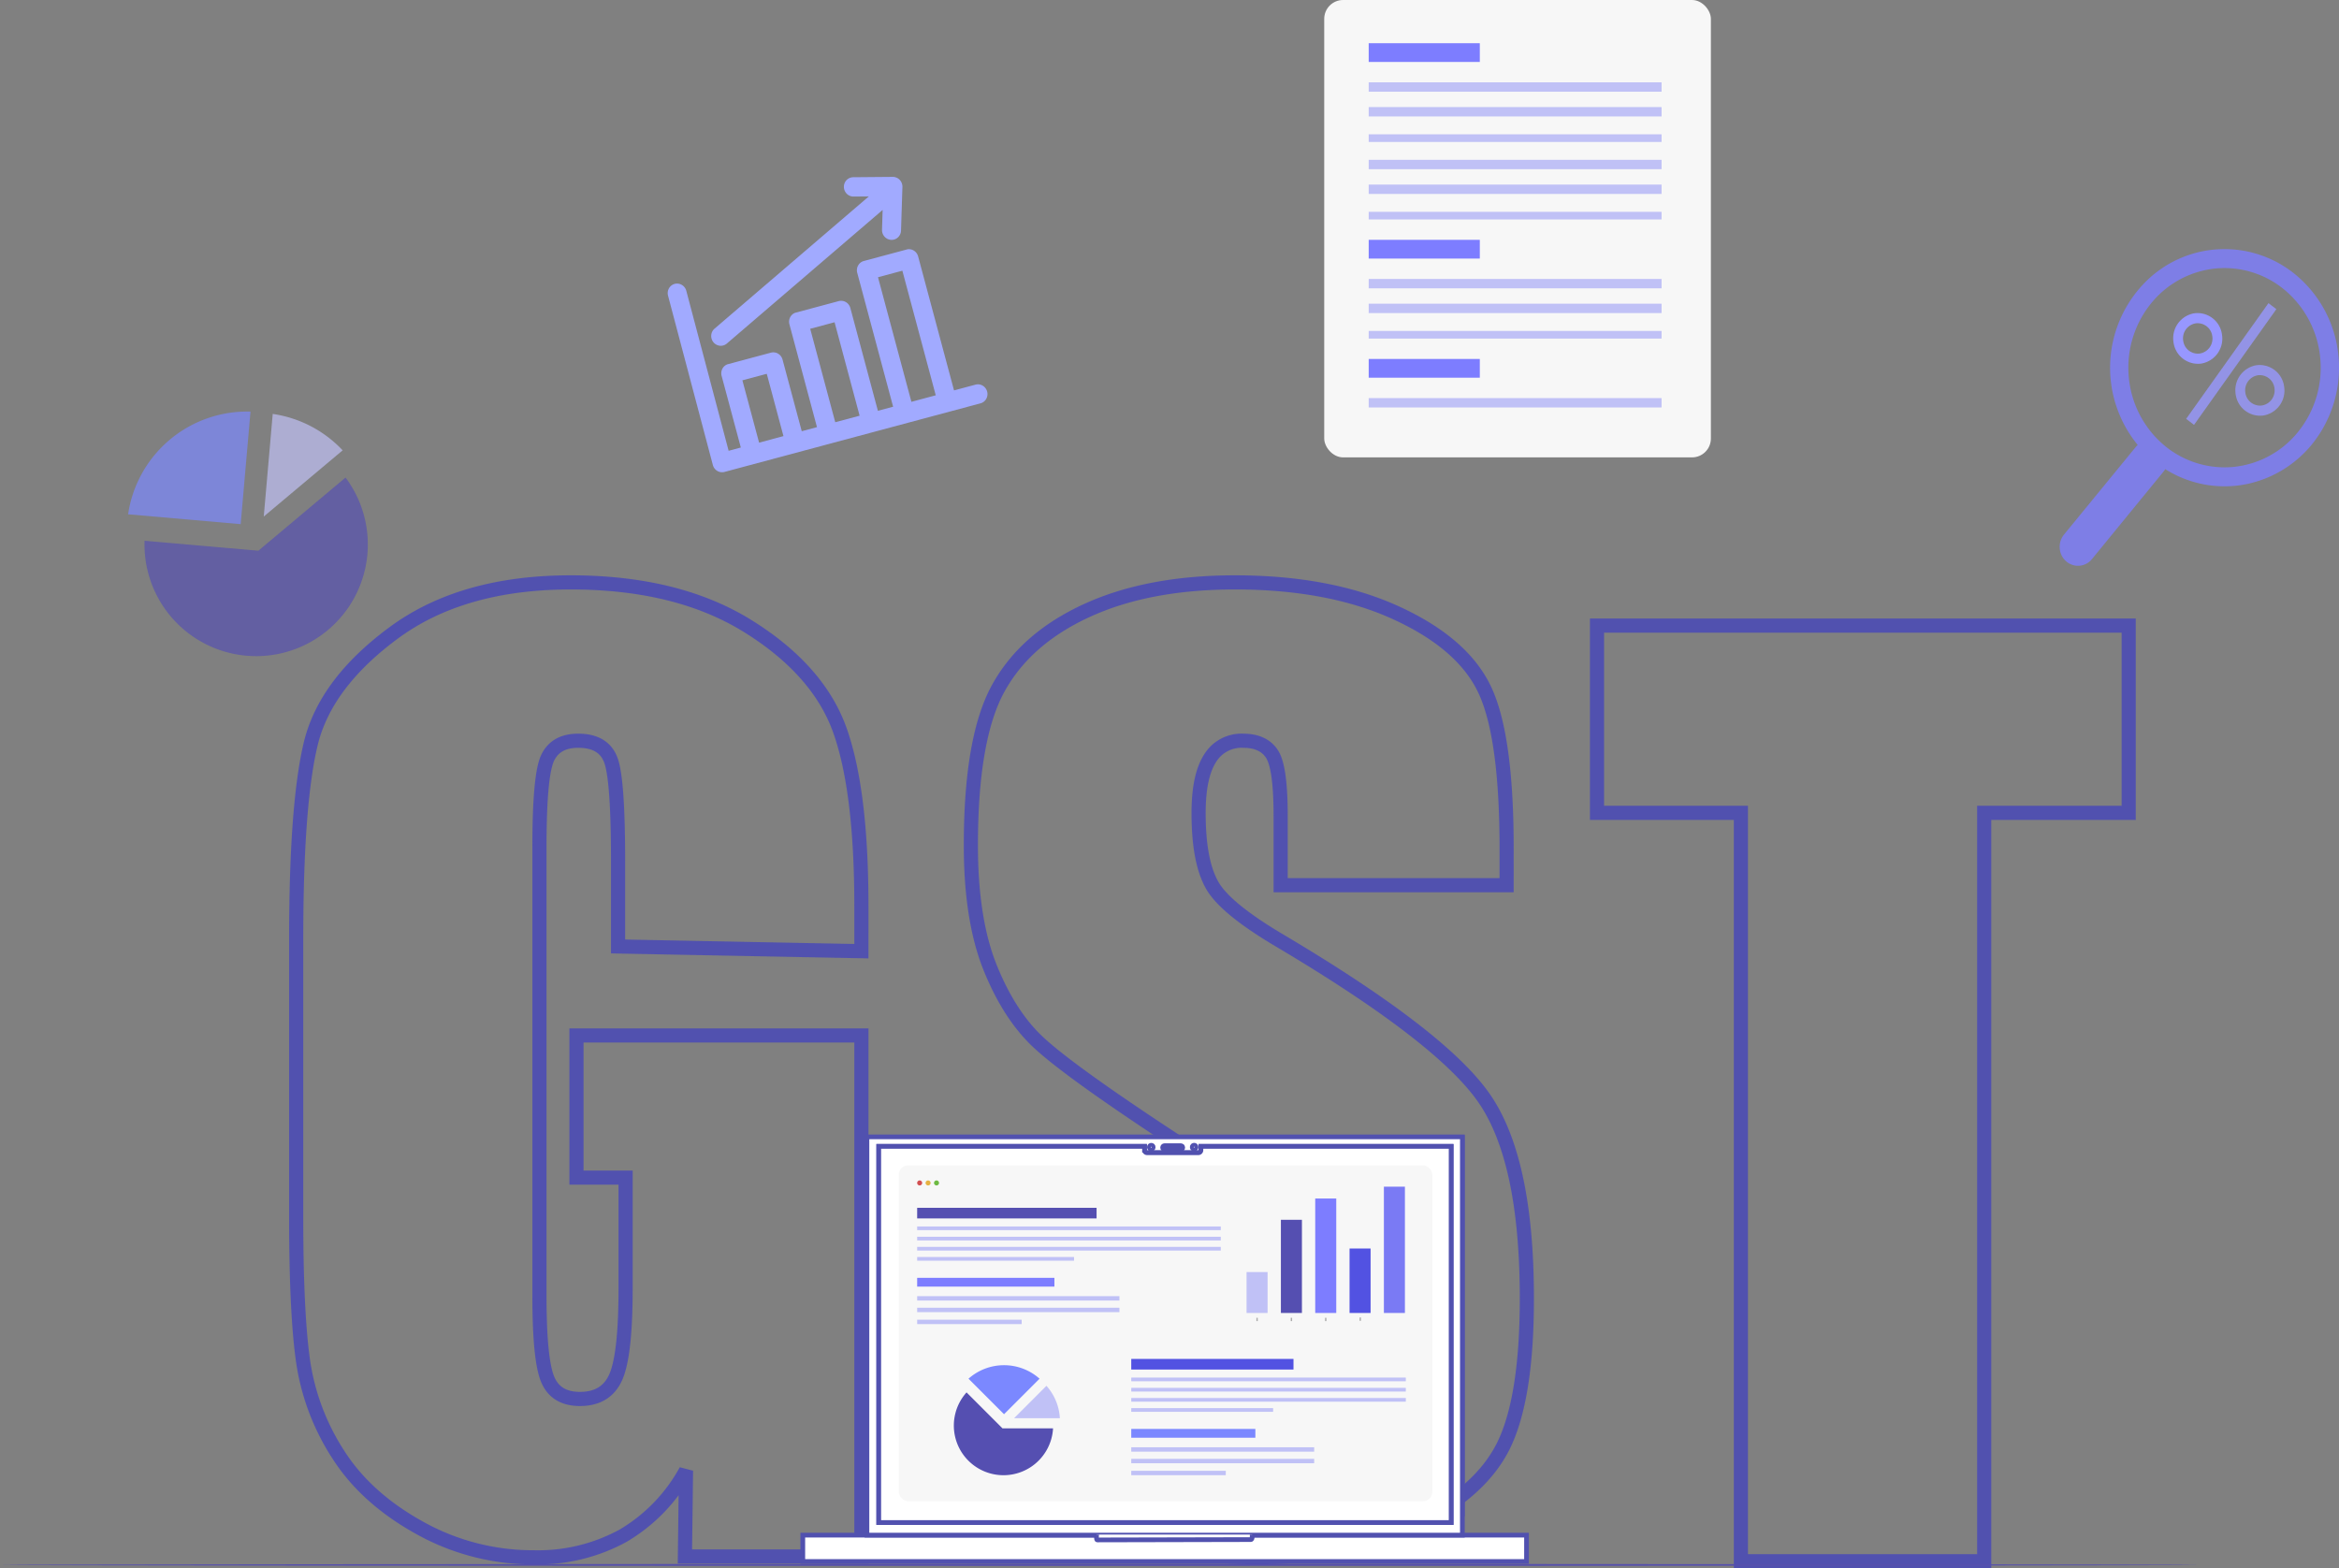 <svg xmlns="http://www.w3.org/2000/svg" width="496.031" height="332.602" viewBox="0 0 496.031 332.602">
  <rect x="0" y="0" width="496.031" height="332.602" fill="#808080" stroke="none"/>
  <g id="Group_6336" data-name="Group 6336" transform="translate(-701.012 -8171.898)">
    <path id="Path_50329" data-name="Path 50329" d="M128.687-124.377l-51.6-1v-18.016q0-17.036-1.471-21.325t-6.986-4.29q-4.78,0-6.5,3.677t-1.716,18.874v95.228q0,13.359,1.716,17.587T69-29.414q5.638,0,7.66-4.78t2.022-18.629V-76.354H68.265V-106.5h60.421V4H91.262l.228-18.217A36.064,36.064,0,0,1,78.183-.429a37.515,37.515,0,0,1-18.949,4.6A49.285,49.285,0,0,1,34.887-2.145Q23.543-8.457,17.655-17.771A49.492,49.492,0,0,1,10.3-37.319Q8.824-47.553,8.824-68.02v-58.951q0-28.434,3.064-41.3t17.587-23.593Q44-202.589,67.04-202.589q22.673,0,37.625,9.314t19.487,22.122q4.535,12.807,4.535,37.2Zm136.829-13.991H217.6v-14.707q0-10.295-1.838-13.114t-6.128-2.819a7.8,7.8,0,0,0-7.047,3.8q-2.39,3.8-2.39,11.529,0,9.933,2.687,14.962,2.566,5.029,14.581,12.131,34.452,20.448,43.4,33.562t8.947,42.283q0,21.2-4.964,31.252T245.661-2.635q-14.217,6.8-33.091,6.8-20.712,0-35.358-7.844t-19.18-19.977Q153.5-35.787,153.5-58.093V-71.084h47.92V-46.94q0,11.153,2.022,14.339t7.17,3.187a8.4,8.4,0,0,0,7.66-4.044q2.512-4.044,2.512-12.011,0-17.526-4.78-22.918Q211.1-73.78,191.858-86.4,172.616-99.15,166.366-104.91T156.01-120.843q-4.106-10.172-4.106-25.982,0-22.8,5.822-33.336t18.813-16.484q12.991-5.944,31.375-5.944,20.1,0,34.255,6.5t18.751,16.362q4.6,9.866,4.6,33.52Zm131.927-55.054v39.709H366.8V5h-51.6V-153.713H284.689v-39.709Z" transform="translate(755 8498)" fill="none" stroke="#5151af" stroke-width="3"/>
    <g id="Group_6288" data-name="Group 6288" transform="translate(-16 30)">
      <path id="Path_50053" data-name="Path 50053" d="M626.465,82.287,641.71,63.649a4,4,0,0,0,.3-.439,23.548,23.548,0,0,0,17.426,3.132,24.218,24.218,0,0,0,14.851-9.953,25.846,25.846,0,0,0,4.392-17.754,25.422,25.422,0,0,0-8.4-16.129,23.658,23.658,0,0,0-32.912,1.456,25.829,25.829,0,0,0-1.2,34.115,4.156,4.156,0,0,0-.37.374L620.538,77.079a4.143,4.143,0,0,0-.695,3.962,3.933,3.933,0,0,0,2.965,2.6,3.814,3.814,0,0,0,3.659-1.359ZM652.9,20.633a19.925,19.925,0,0,1,14.86,4.94A21.391,21.391,0,0,1,674.9,39.954a21.636,21.636,0,0,1-4.768,15.4,20.161,20.161,0,0,1-13.878,7.4,19.926,19.926,0,0,1-14.86-4.94,21.391,21.391,0,0,1-7.137-14.383,21.642,21.642,0,0,1,4.767-15.4A20.164,20.164,0,0,1,652.9,20.633Z" transform="translate(534.188 8178.187)" fill="#7d7dff" fill-rule="evenodd" opacity="0.8"/>
      <path id="Path_50030" data-name="Path 50030" d="M652.057,55.1l17.457-24.539,1.674,1.279L653.729,56.383Z" transform="translate(528.57 8175.625)" fill="#9797ff" opacity="0.8"/>
      <path id="Path_50031" data-name="Path 50031" d="M653.29,32.982a5.364,5.364,0,0,0-4.363,6.133,5.229,5.229,0,0,0,5.918,4.521,5.363,5.363,0,0,0,4.363-6.132A5.236,5.236,0,0,0,653.29,32.982Zm1.244,8.524a3.137,3.137,0,0,1-3.551-2.713,3.218,3.218,0,0,1,2.618-3.679,3.136,3.136,0,0,1,3.55,2.712v0a3.215,3.215,0,0,1-2.614,3.678Z" transform="translate(529.021 8175.364)" fill="#9797ff"/>
      <path id="Path_50032" data-name="Path 50032" d="M664.289,51.508a5.231,5.231,0,0,0,5.918,4.522,5.365,5.365,0,0,0,4.364-6.133,5.23,5.23,0,0,0-5.918-4.522A5.373,5.373,0,0,0,664.289,51.508Zm8.225-1.289A3.217,3.217,0,0,1,669.9,53.9a3.137,3.137,0,0,1-3.551-2.713,3.218,3.218,0,0,1,2.618-3.679,3.135,3.135,0,0,1,3.551,2.708v.005Z" transform="translate(526.836 8173.984)" fill="#9797ff" opacity="0.8"/>
    </g>
    <g id="Group_6289" data-name="Group 6289" transform="translate(-16 30)">
      <rect id="Rectangle_5413" data-name="Rectangle 5413" width="82" height="97" rx="4" transform="translate(997.84 8141.898)" fill="#f7f7f7"/>
      <rect id="Rectangle_5385" data-name="Rectangle 5385" width="23.563" height="3.974" transform="translate(1007.271 8151.064)" fill="#7d7dff"/>
      <rect id="Rectangle_5417" data-name="Rectangle 5417" width="23.563" height="3.974" transform="translate(1007.271 8192.762)" fill="#7d7dff"/>
      <rect id="Rectangle_5421" data-name="Rectangle 5421" width="23.563" height="3.974" transform="translate(1007.271 8218.027)" fill="#7d7dff"/>
      <rect id="Rectangle_5386" data-name="Rectangle 5386" width="62.107" height="1.987" transform="translate(1007.271 8159.36)" fill="#c0c1f6"/>
      <rect id="Rectangle_5418" data-name="Rectangle 5418" width="62.107" height="1.987" transform="translate(1007.271 8201.059)" fill="#c0c1f6"/>
      <rect id="Rectangle_5422" data-name="Rectangle 5422" width="62.107" height="1.987" transform="translate(1007.271 8226.324)" fill="#c0c1f6"/>
      <rect id="Rectangle_5416" data-name="Rectangle 5416" width="62.107" height="1.987" transform="translate(1007.271 8175.794)" fill="#c0c1f6"/>
      <rect id="Rectangle_5387" data-name="Rectangle 5387" width="62.107" height="1.987" transform="translate(1007.271 8164.607)" fill="#c0c1f6"/>
      <rect id="Rectangle_5419" data-name="Rectangle 5419" width="62.107" height="1.987" transform="translate(1007.271 8206.305)" fill="#c0c1f6"/>
      <rect id="Rectangle_5415" data-name="Rectangle 5415" width="62.107" height="1.987" transform="translate(1007.271 8181.041)" fill="#c0c1f6"/>
      <rect id="Rectangle_5388" data-name="Rectangle 5388" width="62.107" height="1.62" transform="translate(1007.271 8170.385)" fill="#c0c1f6"/>
      <rect id="Rectangle_5420" data-name="Rectangle 5420" width="62.107" height="1.62" transform="translate(1007.271 8212.084)" fill="#c0c1f6"/>
      <rect id="Rectangle_5414" data-name="Rectangle 5414" width="62.107" height="1.62" transform="translate(1007.271 8186.819)" fill="#c0c1f6"/>
    </g>
    <g id="Group_6290" data-name="Group 6290" transform="translate(-16 30)">
      <path id="Path_50297" data-name="Path 50297" d="M2.1,12.113a1.986,1.986,0,0,0-1.42.624,2.078,2.078,0,0,0-.565,1.471L0,51.316a2.076,2.076,0,0,0,.588,1.451,1.986,1.986,0,0,0,1.419.6H58.185a1.981,1.981,0,0,0,1.437-.591,2.084,2.084,0,0,0,0-2.922,1.983,1.983,0,0,0-1.437-.591H53.5V19.855a2.082,2.082,0,0,0-.512-1.38,1.994,1.994,0,0,0-1.285-.672c-.07,0-.14,0-.209,0H42.134a1.983,1.983,0,0,0-1.418.6,2.076,2.076,0,0,0-.588,1.451V49.264H36.784V26.695a2.075,2.075,0,0,0-.588-1.451,1.986,1.986,0,0,0-1.419-.6H25.415c-.07,0-.14,0-.209,0a1.993,1.993,0,0,0-1.285.672,2.078,2.078,0,0,0-.512,1.38v22.57H20.064V33.534a2.075,2.075,0,0,0-.588-1.451,1.983,1.983,0,0,0-1.418-.6H8.695c-.07,0-.14,0-.209,0a1.994,1.994,0,0,0-1.285.672,2.077,2.077,0,0,0-.512,1.38v15.73H4.013l.111-35.058a2.076,2.076,0,0,0-.58-1.486A1.982,1.982,0,0,0,2.1,12.111ZM44.036,0a1.994,1.994,0,0,0-1.657.913,2.091,2.091,0,0,0-.187,1.916,2.018,2.018,0,0,0,1.447,1.231l3.052.79L7.837,23.468a2.037,2.037,0,0,0-1.043,1.163,2.1,2.1,0,0,0,.071,1.577,2.025,2.025,0,0,0,1.143,1.06,1.967,1.967,0,0,0,1.542-.082L48.78,8.378,47.568,12.4h0a2.1,2.1,0,0,0,.141,1.57,2.027,2.027,0,0,0,1.186,1.007,1.973,1.973,0,0,0,1.535-.146,2.05,2.05,0,0,0,.984-1.213l2.675-8.848a2.093,2.093,0,0,0-.161-1.617,2.014,2.014,0,0,0-1.26-.991L44.642.085h0A1.963,1.963,0,0,0,44.036,0Zm.1,21.907h5.35V49.264H44.14ZM27.421,28.747h5.35V49.265h-5.35ZM10.7,35.586h5.35V49.265H10.7Z" transform="translate(854.906 8190.955) rotate(-15)" fill="#a1aaff"/>
    </g>
    <g id="Group_6190" data-name="Group 6190" transform="translate(718.686 8280.531) rotate(-40)" opacity="0.69">
      <path id="Path_50141" data-name="Path 50141" d="M376.44,316.084l15.445-15.451a25.286,25.286,0,0,1,6.4,15.451Z" transform="translate(-347.72 -290.79)" fill="#c0c1f6"/>
      <path id="Path_50142" data-name="Path 50142" d="M337.866,289.6a25.512,25.512,0,0,1,33.89,0l-16.944,16.949Z" transform="translate(-330.878 -283.162)" fill="#7b88ff"/>
      <path id="Path_50143" data-name="Path 50143" d="M372.783,323.337a23.678,23.678,0,1,1-41.264-17.131l.017.015,17.115,17.116Z" transform="translate(-325.463 -293.223)" fill="#554fb1"/>
    </g>
    <g id="Character_2" data-name="Character 2" transform="translate(1022.84 8475.832)">
      <g id="Group_6160" data-name="Group 6160" transform="translate(-0.001)">
        <g id="Group_6159" data-name="Group 6159">
          <g id="Group_6158" data-name="Group 6158">
            <g id="Group_6157" data-name="Group 6157">
              <g id="Group_6156" data-name="Group 6156">
                <g id="Group_6155" data-name="Group 6155">
                  <path id="Path_50045" data-name="Path 50045" d="M372.34,200.64a.011.011,0,0,0,.009,0,2.534,2.534,0,0,0,.26-.061.359.359,0,0,0-.055-.006" transform="translate(-372.34 -200.57)" fill="#fff" opacity="0.3"/>
                </g>
              </g>
            </g>
          </g>
        </g>
      </g>
    </g>
    <g id="Device" transform="translate(871.258 8408.83)">
      <g id="Group_6171" data-name="Group 6171" transform="translate(18.481 4.352)">
        <path id="Path_50054" data-name="Path 50054" d="M210.725,82.794V83.6a.543.543,0,0,1-.544.541H199.308a.542.542,0,0,1-.541-.541v-.809h-56.36v79.778H263.788V82.794Z" transform="translate(-142.407 -82.794)" fill="#c0c1f6" stroke="rgba(0,0,0,0)" stroke-width="1"/>
        <g id="Group_6170" data-name="Group 6170" transform="translate(0 0)">
          <path id="Path_50056" data-name="Path 50056" d="M263.788,82.794v79.778H142.407V82.794h56.36V83.6a.542.542,0,0,0,.541.541h10.874a.543.543,0,0,0,.544-.541v-.809Z" transform="translate(-142.407 -82.794)" fill="#c0c1f6" stroke="#5151af" stroke-miterlimit="10" stroke-width="1"/>
          <g id="Group_6169" data-name="Group 6169" transform="translate(48.797 49.715)">
            <g id="Group_6167" data-name="Group 6167">
              <g id="Group_6163" data-name="Group 6163" transform="translate(0 0.271)">
                <path id="Path_50057" data-name="Path 50057" d="M342.446,282.349" transform="translate(-341.135 -282.349)" fill="#c0c1f6" stroke="#263238" stroke-miterlimit="10" stroke-width="1"/>
                <path id="Path_50058" data-name="Path 50058" d="M342.446,287.582" transform="translate(-341.135 -286.271)" fill="#c0c1f6" stroke="#263238" stroke-miterlimit="10" stroke-width="1"/>
                <path id="Path_50059" data-name="Path 50059" d="M337.214,282.349" transform="translate(-337.214 -282.349)" fill="#c0c1f6" stroke="#263238" stroke-miterlimit="10" stroke-width="1"/>
                <path id="Path_50060" data-name="Path 50060" d="M343.53,284.966" transform="translate(-341.948 -284.31)" fill="#c0c1f6" stroke="#263238" stroke-miterlimit="10" stroke-width="1"/>
              </g>
              <g id="Group_6164" data-name="Group 6164" transform="translate(3.197)">
                <path id="Path_50061" data-name="Path 50061" d="M349.977,287.582" transform="translate(-349.977 -286)" fill="#c0c1f6" stroke="#263238" stroke-miterlimit="10" stroke-width="1"/>
                <path id="Path_50062" data-name="Path 50062" d="M355.21,282.349" transform="translate(-353.899 -282.078)" fill="#c0c1f6" stroke="#263238" stroke-miterlimit="10" stroke-width="1"/>
                <path id="Path_50063" data-name="Path 50063" d="M349.977,282.349" transform="translate(-349.977 -282.078)" fill="#c0c1f6" stroke="#263238" stroke-miterlimit="10" stroke-width="1"/>
                <path id="Path_50064" data-name="Path 50064" d="M352.594,288.666" transform="translate(-351.938 -286.812)" fill="#c0c1f6" stroke="#263238" stroke-miterlimit="10" stroke-width="1"/>
                <path id="Path_50065" data-name="Path 50065" d="M352.594,281.266" transform="translate(-351.938 -281.266)" fill="#c0c1f6" stroke="#263238" stroke-miterlimit="10" stroke-width="1"/>
              </g>
              <g id="Group_6165" data-name="Group 6165" transform="translate(6.123)">
                <path id="Path_50066" data-name="Path 50066" d="M362.741,287.582" transform="translate(-362.47 -286)" fill="#c0c1f6" stroke="#263238" stroke-miterlimit="10" stroke-width="1"/>
                <path id="Path_50067" data-name="Path 50067" d="M367.974,282.349" transform="translate(-366.392 -282.078)" fill="#c0c1f6" stroke="#263238" stroke-miterlimit="10" stroke-width="1"/>
                <path id="Path_50068" data-name="Path 50068" d="M367.974,287.582" transform="translate(-366.392 -286)" fill="#c0c1f6" stroke="#263238" stroke-miterlimit="10" stroke-width="1"/>
                <path id="Path_50069" data-name="Path 50069" d="M362.741,282.349" transform="translate(-362.47 -282.078)" fill="#c0c1f6" stroke="#263238" stroke-miterlimit="10" stroke-width="1"/>
                <path id="Path_50070" data-name="Path 50070" d="M361.658,284.966" transform="translate(-361.658 -284.039)" fill="#c0c1f6" stroke="#263238" stroke-miterlimit="10" stroke-width="1"/>
                <path id="Path_50071" data-name="Path 50071" d="M365.358,288.666" transform="translate(-364.431 -286.812)" fill="#c0c1f6" stroke="#263238" stroke-miterlimit="10" stroke-width="1"/>
                <path id="Path_50072" data-name="Path 50072" d="M365.358,281.266" transform="translate(-364.431 -281.266)" fill="#c0c1f6" stroke="#263238" stroke-miterlimit="10" stroke-width="1"/>
              </g>
              <g id="Group_6166" data-name="Group 6166" transform="translate(9.32 0.927)">
                <path id="Path_50073" data-name="Path 50073" d="M374.421,284.966" transform="translate(-374.421 -284.966)" fill="#c0c1f6" stroke="#263238" stroke-miterlimit="10" stroke-width="1"/>
                <path id="Path_50074" data-name="Path 50074" d="M378.121,288.666" transform="translate(-377.194 -287.739)" fill="#c0c1f6" stroke="#263238" stroke-miterlimit="10" stroke-width="1"/>
              </g>
            </g>
            <g id="Group_6168" data-name="Group 6168" transform="translate(27.918 0.208)">
              <path id="Path_50075" data-name="Path 50075" d="M448.669,282.1l.721.721-.721.716" transform="translate(-448.669 -282.097)" fill="#c0c1f6" stroke="#fff" stroke-miterlimit="10" stroke-width="1"/>
            </g>
          </g>
        </g>
      </g>
      <path id="Path_50076" data-name="Path 50076" d="M363.741,407.441c0,.336.049,1.071-.287,1.069l-32.573.072c-.257,0-.148-.883-.147-1.141" transform="translate(-265.062 -321.77)" fill="#fff" stroke="#5151af" stroke-miterlimit="10" stroke-width="1"/>
      <g id="Group_6180" data-name="Group 6180" transform="translate(0 4.17)">
        <rect id="Rectangle_5363" data-name="Rectangle 5363" width="153.484" height="5.588" transform="translate(0 84.469)" fill="#fff" stroke="#5151af" stroke-miterlimit="10" stroke-width="1"/>
        <path id="Path_50077" data-name="Path 50077" d="M201.278,90.13v.809a.543.543,0,0,1-.544.541H189.861a.542.542,0,0,1-.541-.541V90.13H132.96v79.778H254.341V90.13Z" transform="translate(-116.846 -88.111)" fill="#dbdbdb" stroke="rgba(0,0,0,0)" stroke-width="1"/>
        <path id="Path_50078" data-name="Path 50078" d="M122.94,82.07v84.469H249.216V82.07Zm123.891,81.8H125.45V84.089h56.36V84.9a.542.542,0,0,0,.541.541h10.874a.543.543,0,0,0,.544-.541v-.809h53.063Z" transform="translate(-109.336 -82.07)" fill="#fff" stroke="#5151af" stroke-miterlimit="10" stroke-width="1"/>
        <g id="Group_6179" data-name="Group 6179" transform="translate(16.114 2.019)">
          <path id="Path_50079" data-name="Path 50079" d="M254.341,90.13v79.778H132.96V90.13h56.36v.809a.542.542,0,0,0,.541.541h10.874a.543.543,0,0,0,.544-.541V90.13Z" transform="translate(-132.96 -90.13)" fill="#fff" stroke="#5151af" stroke-miterlimit="10" stroke-width="1"/>
          <g id="Group_6178" data-name="Group 6178" transform="translate(48.797 49.714)">
            <g id="Group_6176" data-name="Group 6176">
              <g id="Group_6172" data-name="Group 6172" transform="translate(0 0.272)">
                <path id="Path_50080" data-name="Path 50080" d="M333,289.685" transform="translate(-331.688 -289.685)" fill="none" stroke="#263238" stroke-miterlimit="10" stroke-width="1"/>
                <path id="Path_50081" data-name="Path 50081" d="M333,294.917" transform="translate(-331.688 -293.606)" fill="none" stroke="#263238" stroke-miterlimit="10" stroke-width="1"/>
                <path id="Path_50082" data-name="Path 50082" d="M327.767,289.685" transform="translate(-327.767 -289.685)" fill="none" stroke="#263238" stroke-miterlimit="10" stroke-width="1"/>
                <path id="Path_50083" data-name="Path 50083" d="M334.083,292.3" transform="translate(-332.501 -291.646)" fill="none" stroke="#263238" stroke-miterlimit="10" stroke-width="1"/>
              </g>
              <g id="Group_6173" data-name="Group 6173" transform="translate(3.197)">
                <path id="Path_50084" data-name="Path 50084" d="M340.53,294.917" transform="translate(-340.53 -293.335)" fill="none" stroke="#263238" stroke-miterlimit="10" stroke-width="1"/>
                <path id="Path_50085" data-name="Path 50085" d="M345.763,289.685" transform="translate(-344.452 -289.413)" fill="none" stroke="#263238" stroke-miterlimit="10" stroke-width="1"/>
                <path id="Path_50086" data-name="Path 50086" d="M340.53,289.685" transform="translate(-340.53 -289.413)" fill="none" stroke="#263238" stroke-miterlimit="10" stroke-width="1"/>
                <path id="Path_50087" data-name="Path 50087" d="M343.147,296" transform="translate(-342.491 -294.147)" fill="none" stroke="#263238" stroke-miterlimit="10" stroke-width="1"/>
                <path id="Path_50088" data-name="Path 50088" d="M343.147,288.6" transform="translate(-342.491 -288.601)" fill="none" stroke="#263238" stroke-miterlimit="10" stroke-width="1"/>
              </g>
              <g id="Group_6174" data-name="Group 6174" transform="translate(6.123)">
                <path id="Path_50089" data-name="Path 50089" d="M353.294,294.917" transform="translate(-353.023 -293.335)" fill="none" stroke="#263238" stroke-miterlimit="10" stroke-width="1"/>
                <path id="Path_50090" data-name="Path 50090" d="M358.527,289.685" transform="translate(-356.945 -289.413)" fill="none" stroke="#263238" stroke-miterlimit="10" stroke-width="1"/>
                <path id="Path_50091" data-name="Path 50091" d="M358.527,294.917" transform="translate(-356.945 -293.335)" fill="none" stroke="#263238" stroke-miterlimit="10" stroke-width="1"/>
                <path id="Path_50092" data-name="Path 50092" d="M353.294,289.685" transform="translate(-353.023 -289.413)" fill="none" stroke="#263238" stroke-miterlimit="10" stroke-width="1"/>
                <path id="Path_50093" data-name="Path 50093" d="M352.211,292.3" transform="translate(-352.211 -291.374)" fill="none" stroke="#263238" stroke-miterlimit="10" stroke-width="1"/>
                <path id="Path_50094" data-name="Path 50094" d="M355.91,296" transform="translate(-354.983 -294.147)" fill="none" stroke="#263238" stroke-miterlimit="10" stroke-width="1"/>
                <path id="Path_50095" data-name="Path 50095" d="M355.91,288.6" transform="translate(-354.983 -288.601)" fill="none" stroke="#263238" stroke-miterlimit="10" stroke-width="1"/>
              </g>
              <g id="Group_6175" data-name="Group 6175" transform="translate(9.32 0.927)">
                <path id="Path_50096" data-name="Path 50096" d="M364.974,292.3" transform="translate(-364.974 -292.301)" fill="none" stroke="#263238" stroke-miterlimit="10" stroke-width="1"/>
                <path id="Path_50097" data-name="Path 50097" d="M368.674,296" transform="translate(-367.747 -295.074)" fill="none" stroke="#263238" stroke-miterlimit="10" stroke-width="1"/>
              </g>
            </g>
            <g id="Group_6177" data-name="Group 6177" transform="translate(27.918 0.208)">
              <path id="Path_50098" data-name="Path 50098" d="M439.222,289.433l.721.721-.721.716" transform="translate(-439.222 -289.433)" fill="none" stroke="#fff" stroke-miterlimit="10" stroke-width="1"/>
            </g>
          </g>
        </g>
      </g>
      <rect id="Rectangle_5368" data-name="Rectangle 5368" width="113.149" height="71.236" rx="2" transform="translate(20.363 10.21)" fill="#f7f7f7" stroke="rgba(0,0,0,0)" stroke-width="1"/>
      <path id="Path_50140" data-name="Path 50140" d="M350.294,418.777c0,.336.049,1.07-.287,1.069l-32.573.072c-.257,0-.148-.883-.147-1.14" transform="translate(-254.983 -330.266)" fill="#fff" stroke="#5151af" stroke-miterlimit="10" stroke-width="1"/>
      <path id="Path_50021" data-name="Path 50021" d="M340.493,119.509a.53.53,0,1,1-.53-.53A.53.53,0,0,1,340.493,119.509Z" transform="translate(-311.6 -105.563)" fill="#6eba43" stroke="rgba(0,0,0,0)" stroke-width="1"/>
      <path id="Path_50022" data-name="Path 50022" d="M326.216,119.508a.53.53,0,1,1-.53-.53h0A.53.53,0,0,1,326.216,119.508Z" transform="translate(-300.899 -105.563)" fill="#d24f51" stroke="rgba(0,0,0,0)" stroke-width="1"/>
      <path id="Path_50023" data-name="Path 50023" d="M333.355,119.508a.53.53,0,1,1-.53-.53h0A.53.53,0,0,1,333.355,119.508Z" transform="translate(-306.25 -105.563)" fill="#e6b243" stroke="rgba(0,0,0,0)" stroke-width="1"/>
      <ellipse id="Ellipse_600" data-name="Ellipse 600" cx="0.516" cy="0.516" rx="0.516" ry="0.516" transform="translate(73.539 5.767)" fill="#c0c1f6" stroke="rgba(0,0,0,0)" stroke-width="1"/>
      <ellipse id="Ellipse_601" data-name="Ellipse 601" cx="0.404" cy="0.404" rx="0.404" ry="0.404" transform="translate(73.499 5.959)" fill="#fff" stroke="#5151af" stroke-miterlimit="10" stroke-width="1"/>
      <ellipse id="Ellipse_602" data-name="Ellipse 602" cx="0.404" cy="0.404" rx="0.404" ry="0.404" transform="translate(82.593 5.944)" fill="none" stroke="#5151af" stroke-miterlimit="10" stroke-width="1"/>
      <rect id="Rectangle_5369" data-name="Rectangle 5369" width="4.503" height="1.041" rx="0.392" transform="translate(76.448 5.711)" fill="#c0c1f6" stroke="rgba(0,0,0,0)" stroke-width="1"/>
      <rect id="Rectangle_5370" data-name="Rectangle 5370" width="4.258" height="0.809" rx="0.393" transform="translate(76.314 6.042)" fill="#fff" stroke="#5151af" stroke-miterlimit="10" stroke-width="1"/>
      <g id="Group_6190-2" data-name="Group 6190" transform="translate(32.038 52.596)">
        <path id="Path_50141-2" data-name="Path 50141" d="M376.44,307.5l6.867-6.87a11.242,11.242,0,0,1,2.846,6.87Z" transform="translate(-363.671 -296.257)" fill="#c0c1f6" stroke="rgba(0,0,0,0)" stroke-width="1"/>
        <path id="Path_50142-2" data-name="Path 50142" d="M337.866,286.026a11.343,11.343,0,0,1,15.068,0L345.4,293.56Z" transform="translate(-334.759 -283.162)" fill="#7b88ff" stroke="rgba(0,0,0,0)" stroke-width="1"/>
        <path id="Path_50143-2" data-name="Path 50143" d="M346.5,313.823a10.528,10.528,0,1,1-18.346-7.617l.008.007,7.609,7.61Z" transform="translate(-325.463 -300.434)" fill="#554fb1" stroke="rgba(0,0,0,0)" stroke-width="1"/>
      </g>
      <g id="Group_6191" data-name="Group 6191" transform="translate(94.114 14.738)">
        <rect id="Rectangle_5371" data-name="Rectangle 5371" width="4.458" height="8.679" transform="translate(0 18.104)" fill="#c0c1f6" stroke="rgba(0,0,0,0)" stroke-width="1"/>
        <rect id="Rectangle_5372" data-name="Rectangle 5372" width="4.458" height="19.761" transform="translate(7.28 7.022)" fill="#554fb1" stroke="rgba(0,0,0,0)" stroke-width="1"/>
        <rect id="Rectangle_5373" data-name="Rectangle 5373" width="4.458" height="24.274" transform="translate(14.561 2.509)" fill="#7d7dff" stroke="rgba(0,0,0,0)" stroke-width="1"/>
        <rect id="Rectangle_5374" data-name="Rectangle 5374" width="4.458" height="13.669" transform="translate(21.841 13.114)" fill="#5252e2" stroke="rgba(0,0,0,0)" stroke-width="1"/>
        <rect id="Rectangle_5375" data-name="Rectangle 5375" width="4.458" height="26.783" transform="translate(29.122)" fill="#7a7af4" stroke="rgba(0,0,0,0)" stroke-width="1"/>
      </g>
      <line id="Line_12" data-name="Line 12" y1="29.637" transform="translate(92.185 13.756)" fill="#acacac" stroke="rgba(0,0,0,0)" stroke-width="1"/>
      <g id="Group_6192" data-name="Group 6192" transform="translate(96.197 42.542)">
        <rect id="Rectangle_5376" data-name="Rectangle 5376" width="0.292" height="0.707" fill="#acacac" stroke="rgba(0,0,0,0)" stroke-width="1"/>
      </g>
      <g id="Group_6193" data-name="Group 6193" transform="translate(103.478 42.542)">
        <rect id="Rectangle_5377" data-name="Rectangle 5377" width="0.292" height="0.707" fill="#acacac" stroke="rgba(0,0,0,0)" stroke-width="1"/>
      </g>
      <g id="Group_6194" data-name="Group 6194" transform="translate(110.757 42.542)">
        <rect id="Rectangle_5378" data-name="Rectangle 5378" width="0.292" height="0.707" fill="#acacac" stroke="rgba(0,0,0,0)" stroke-width="1"/>
      </g>
      <g id="Group_6195" data-name="Group 6195" transform="translate(118.079 42.477)">
        <rect id="Rectangle_5379" data-name="Rectangle 5379" width="0.292" height="0.707" fill="#acacac" stroke="rgba(0,0,0,0)" stroke-width="1"/>
      </g>
      <line id="Line_13" data-name="Line 13" y2="0.707" transform="translate(125.61 42.542)" fill="#acacac" stroke="rgba(0,0,0,0)" stroke-width="1"/>
      <rect id="Rectangle_5380" data-name="Rectangle 5380" width="38.047" height="2.251" transform="translate(24.256 19.22)" fill="#554fb1" stroke="rgba(0,0,0,0)" stroke-width="1"/>
      <rect id="Rectangle_5381" data-name="Rectangle 5381" width="64.389" height="0.783" transform="translate(24.256 23.173)" fill="#c0c1f6" stroke="rgba(0,0,0,0)" stroke-width="1"/>
      <rect id="Rectangle_5382" data-name="Rectangle 5382" width="64.389" height="0.783" transform="translate(24.256 25.358)" fill="#c0c1f6" stroke="rgba(0,0,0,0)" stroke-width="1"/>
      <rect id="Rectangle_5383" data-name="Rectangle 5383" width="64.389" height="0.783" transform="translate(24.256 27.505)" fill="#c0c1f6" stroke="rgba(0,0,0,0)" stroke-width="1"/>
      <rect id="Rectangle_5384" data-name="Rectangle 5384" width="33.27" height="0.783" transform="translate(24.256 29.652)" fill="#c0c1f6" stroke="rgba(0,0,0,0)" stroke-width="1"/>
      <rect id="Rectangle_5385-2" data-name="Rectangle 5385" width="29.105" height="1.862" transform="translate(24.256 34.069)" fill="#7d7dff" stroke="rgba(0,0,0,0)" stroke-width="1"/>
      <rect id="Rectangle_5386-2" data-name="Rectangle 5386" width="42.896" height="0.931" transform="translate(24.256 37.955)" fill="#c0c1f6" stroke="rgba(0,0,0,0)" stroke-width="1"/>
      <rect id="Rectangle_5387-2" data-name="Rectangle 5387" width="42.896" height="0.931" transform="translate(24.256 40.414)" fill="#c0c1f6" stroke="rgba(0,0,0,0)" stroke-width="1"/>
      <rect id="Rectangle_5388-2" data-name="Rectangle 5388" width="22.164" height="0.931" transform="translate(24.256 42.949)" fill="#c0c1f6" stroke="rgba(0,0,0,0)" stroke-width="1"/>
      <rect id="Rectangle_5389" data-name="Rectangle 5389" width="34.407" height="2.251" transform="translate(69.658 51.267)" fill="#5252e2" stroke="rgba(0,0,0,0)" stroke-width="1"/>
      <rect id="Rectangle_5390" data-name="Rectangle 5390" width="58.229" height="0.783" transform="translate(69.658 55.22)" fill="#c0c1f6" stroke="rgba(0,0,0,0)" stroke-width="1"/>
      <rect id="Rectangle_5391" data-name="Rectangle 5391" width="58.229" height="0.783" transform="translate(69.658 57.405)" fill="#c0c1f6" stroke="rgba(0,0,0,0)" stroke-width="1"/>
      <rect id="Rectangle_5392" data-name="Rectangle 5392" width="58.229" height="0.783" transform="translate(69.658 59.552)" fill="#c0c1f6" stroke="rgba(0,0,0,0)" stroke-width="1"/>
      <rect id="Rectangle_5393" data-name="Rectangle 5393" width="30.087" height="0.783" transform="translate(69.658 61.699)" fill="#c0c1f6" stroke="rgba(0,0,0,0)" stroke-width="1"/>
      <rect id="Rectangle_5394" data-name="Rectangle 5394" width="26.32" height="1.862" transform="translate(69.658 66.115)" fill="#7b88ff" stroke="rgba(0,0,0,0)" stroke-width="1"/>
      <rect id="Rectangle_5395" data-name="Rectangle 5395" width="38.792" height="0.931" transform="translate(69.658 70.002)" fill="#c0c1f6" stroke="rgba(0,0,0,0)" stroke-width="1"/>
      <rect id="Rectangle_5396" data-name="Rectangle 5396" width="38.792" height="0.931" transform="translate(69.658 72.46)" fill="#c0c1f6" stroke="rgba(0,0,0,0)" stroke-width="1"/>
      <rect id="Rectangle_5397" data-name="Rectangle 5397" width="20.044" height="0.931" transform="translate(69.658 74.996)" fill="#c0c1f6" stroke="rgba(0,0,0,0)" stroke-width="1"/>
    </g>
    <path id="Path_50298" data-name="Path 50298" d="M526.037,456.786c0,.116-104.419.211-233.2.211-128.821,0-233.217-.094-233.217-.211s104.4-.21,233.217-.21C421.618,456.576,526.037,456.67,526.037,456.786Z" transform="translate(641.387 8047.003)" fill="#5650ad"/>
  </g>
</svg>
